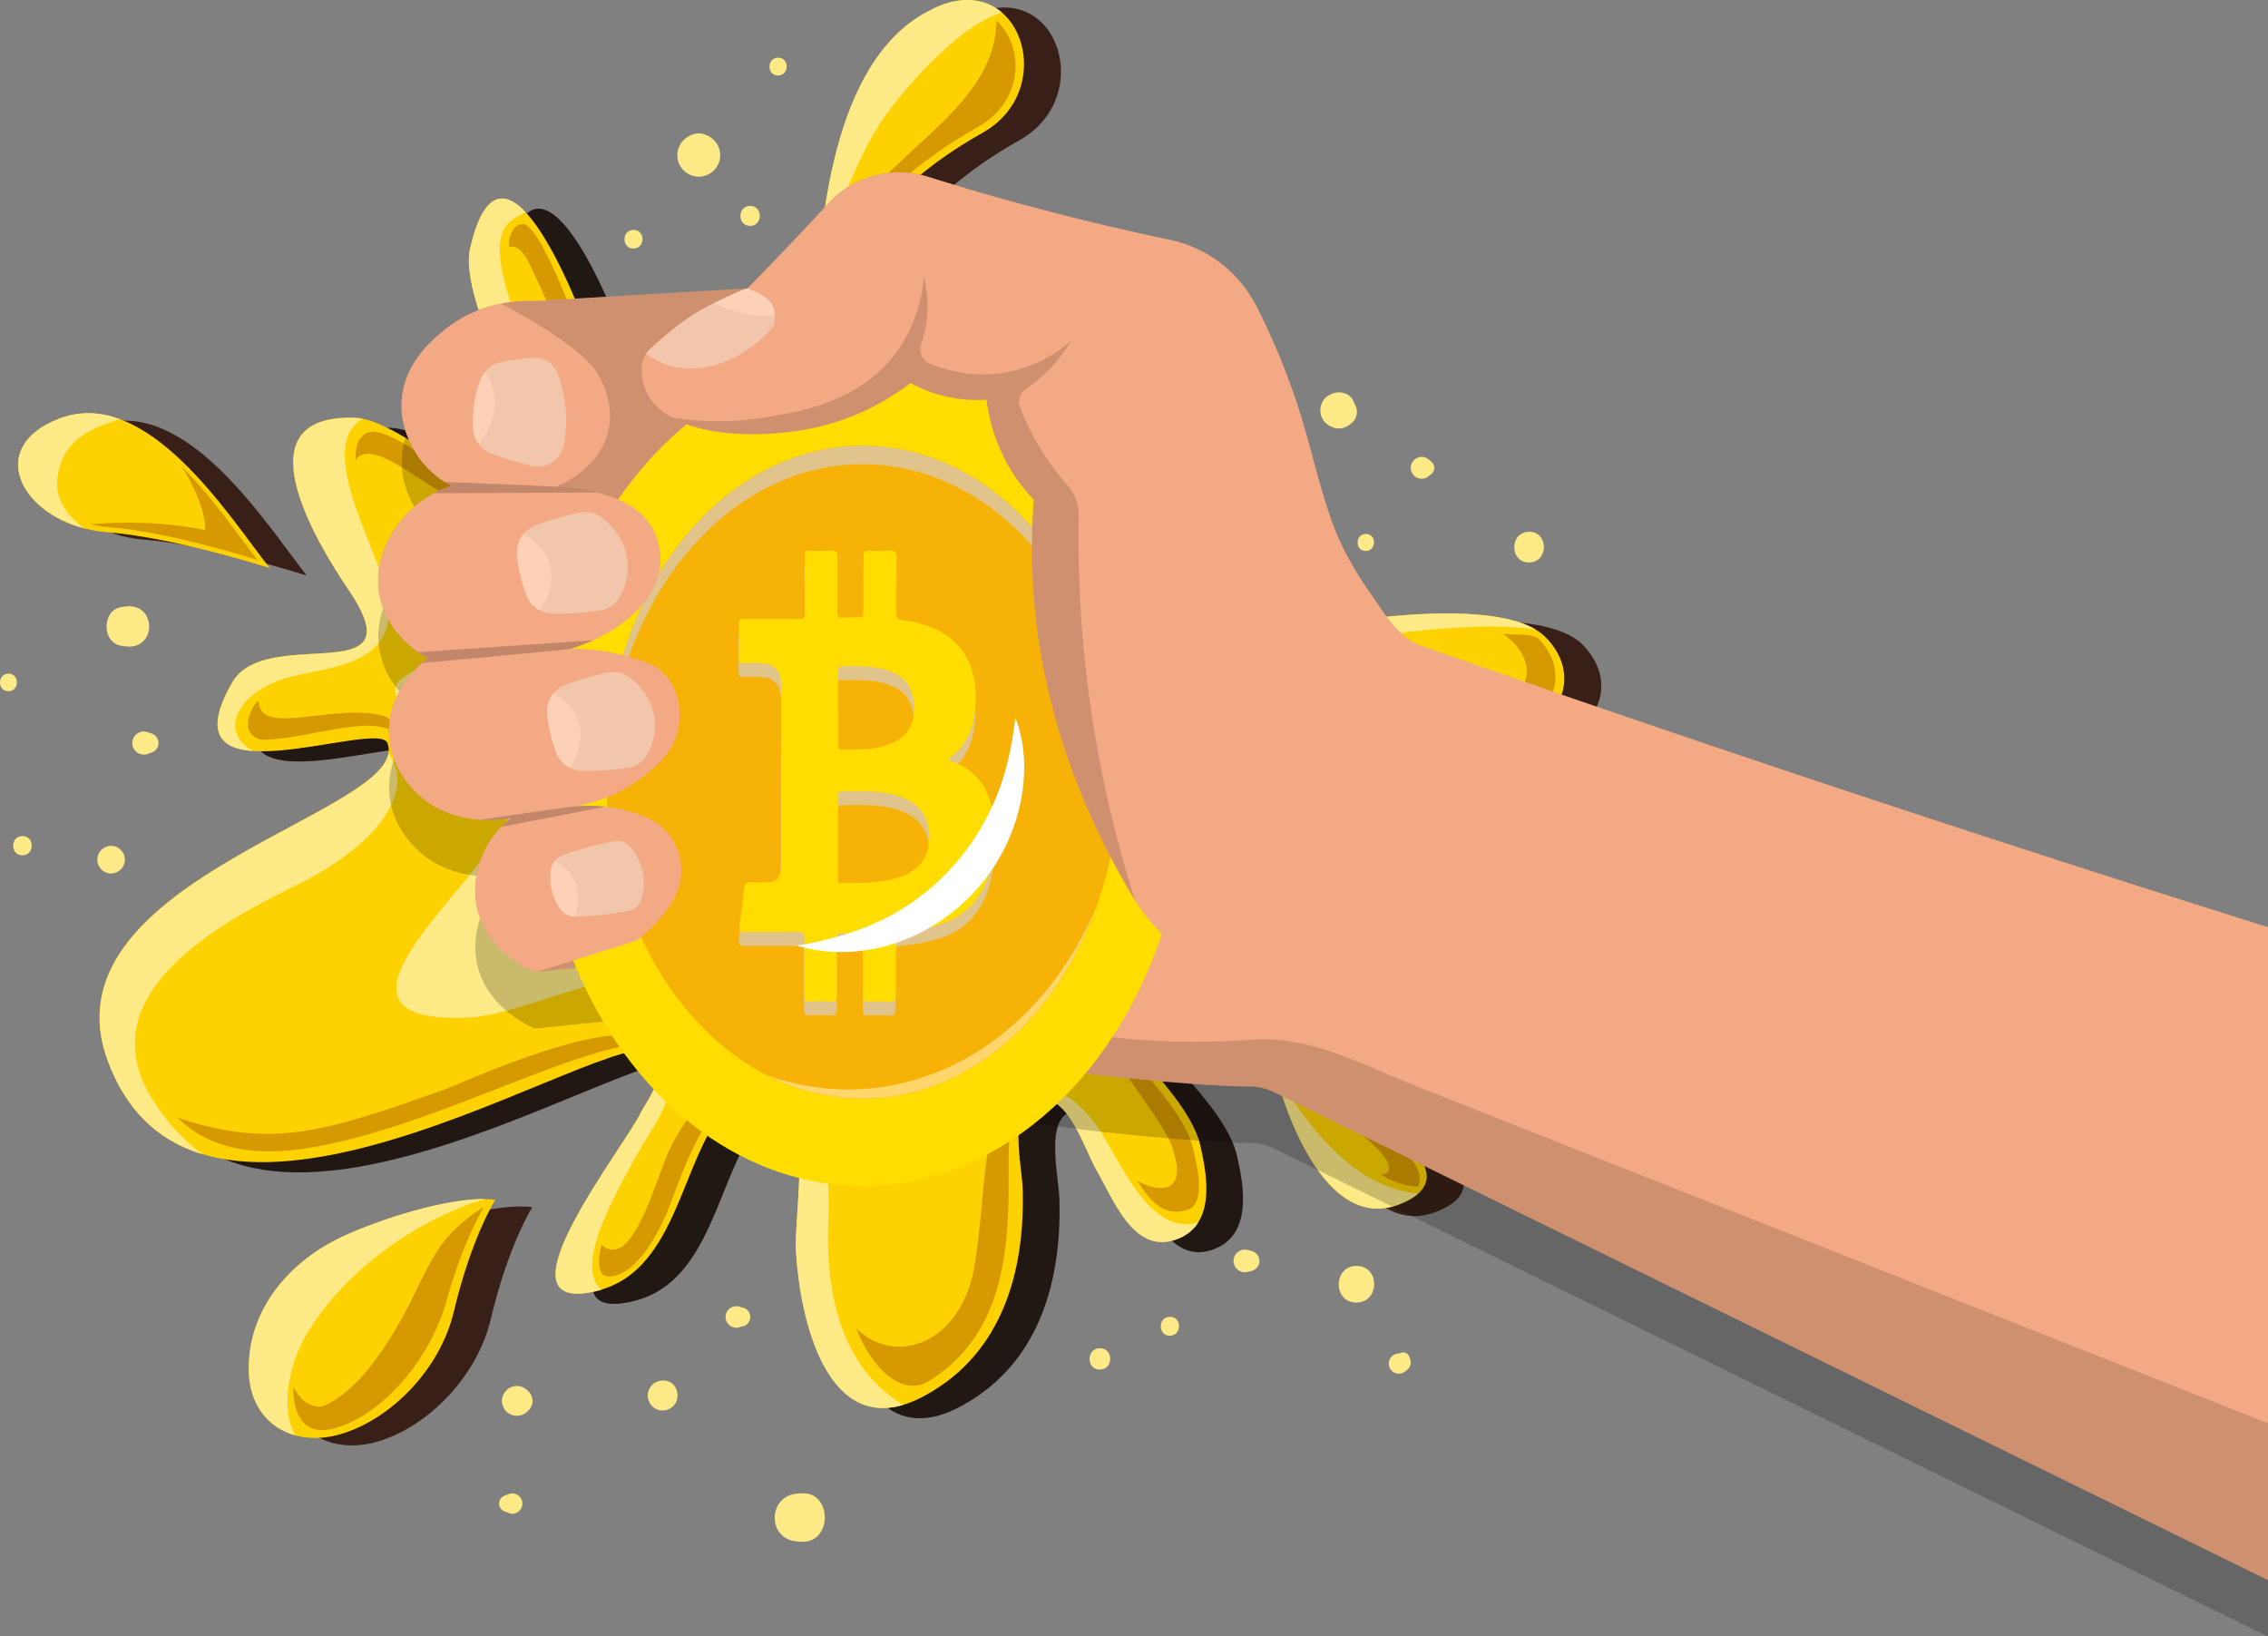 <svg xmlns="http://www.w3.org/2000/svg" viewBox="0 0 505.53 364.66"><rect x="0" y="0" width="505.53" height="364.66" fill="#808080" stroke="none"/><g style="isolation:isolate"><g id="a"><path d="M304.38 168.67c-17.18-9.16-36.5-9.06-54.34-16.2-23.08-9.25 12.64-14.47 22.78-16.88 5.79-1.37 19.73-3.91 22.71-10.73 4.63-9.52-5.26-12.53-13.58-12.09-18.42-.23-33.65 13.1-50.58 15.81-11.69 1.78 16.8-29.23 23.43-39.98 7.95-14.89 4.56-32.45-16.24-29.82-17.73 2.67-32.58 20.72-45.36 31.4-4.56 3.37-10.57 12.97-18.36 9.71-3.67-2.08-4.06-7.46-4.88-14.15-3.45-27.49-12.86-8.95-14.91 8.12-3.11 25.9-11.51-3.39-15.16-15.54-2.95-9.25-19.95-51.9-27.02-20.38-2.73 15.2 23.71 53.46 17.74 58.5-5.97 5.04-31.93-20.7-43.3-21.07-25.78-.84-8.83 27.34-1.73 37.9 16.32 23.68-18.06 7.84-25.67 21.12-16.08 28.05 32.53 7.86 34.63 13.49 5.86 15.55-80.02 30.43-61.58 72.74 22.63 53.55 118.27-15.44 121.76-2.82 1.03 4.34-.08 6.3-3.52 12.07-3.53 7.72-34.04 45.8-10.13 40.13 20.29-4.81 18.49-34.99 33.06-44.56 17.85-11.88 10.87 26.5 11.48 35.54 1.05 17.35 8.12 43.98 29.04 32.15 16.91-9.36 21.83-27.36 21.51-44.88.07-6.14-4.08-20.46 4.23-20.9 5.97-.65 9.44 10.77 12.09 15.5 3.89 6.73 8.26 18.7 17.5 15.75 9.25-2.96 7.4-14 5.68-21.25-3.6-15.21-35.13-36.21-26.92-42.59 8.24-7.4 23.11 8.92 32.72 12.14 12.87 4.31 22.69 5.34 34.32-.48 29.99-15.52 11.67-45.46-11.38-57.75Z" style="fill:#211713;stroke-width:0"/><path d="M296.22 166.39c-17.19-9.16-36.51-9.06-54.34-16.21-23.07-9.25 12.64-14.47 22.78-16.87 5.8-1.37 19.73-3.91 22.71-10.73 4.63-9.52-5.26-12.53-13.58-12.09-18.42-.23-33.65 13.1-50.58 15.81-11.69 1.79 16.8-29.22 23.43-39.98 7.95-14.89 4.55-32.45-16.25-29.82-17.73 2.67-32.59 20.72-45.36 31.4-4.56 3.37-10.57 12.97-18.36 9.71-3.66-2.08-4.06-7.46-4.88-14.15-3.45-27.49-12.86-8.94-14.91 8.12-3.1 25.9-11.51-3.39-15.16-15.54-2.96-9.25-19.94-51.9-27.02-20.38-2.73 15.21 23.71 53.46 17.73 58.5-5.97 5.03-31.93-20.7-43.3-21.07-25.78-.85-8.83 27.34-1.74 37.9 16.32 23.68-18.06 7.84-25.66 21.12-16.08 28.04 32.53 7.86 34.63 13.49 5.85 15.55-80.02 30.43-61.58 72.74 22.63 53.55 118.27-15.43 121.76-2.83 1.03 4.35-.08 6.31-3.52 12.07-3.53 7.72-34.03 45.8-10.13 40.13 20.29-4.81 18.5-34.99 33.06-44.56 17.84-11.88 10.87 26.5 11.48 35.54 1.05 17.35 8.13 43.99 29.04 32.15 16.91-9.36 21.83-27.36 21.51-44.88.07-6.14-4.08-20.46 4.23-20.9 5.97-.65 9.44 10.77 12.09 15.5 3.89 6.73 8.26 18.71 17.51 15.75 9.25-2.96 7.4-13.99 5.68-21.24-3.6-15.21-35.13-36.21-26.93-42.59 8.24-7.39 23.12 8.93 32.72 12.14 12.87 4.31 22.69 5.34 34.32-.48 29.99-15.52 11.67-45.46-11.39-57.75Z" style="fill:#fdd200;stroke-width:0"/><path d="M264.44 180.11c-7.28-16.66-38.82-14.65-43.91-30.87-1.45-4.09 5.41-8.02 3.67-10.66-2.33-3.5-7.3-1.47-9.93-3.52-5.68-5.7-5.24-7.89-1.73-17.81 2.35-7.88 8.93-14.15-3.34-13.58-7.74.72-16.81 11.8-24.26 14.86-13.14 6.46-14.45 1.65-16.74-2.92-4.81-1.31-7.04 1.52-11.44 3.32-3.36 1.6-3.51 6.13-8.77 5.83-4.53-.15-5.68-5.7-9.48-5.71-8.47.57-8.04 9.77-18.99 7.57-5.84-1.18-13.86-14.18-20.43-7.91-4.83 5.11 3.48 16.65.55 23.66-4.1 9.05-17.38 7.13-8.63 16.49 5.54 6.43 17.52 3.53 21.74 12.73 4.37 8.47-1.48 14.9-6.6 21.46-9.36 12.55-33.63 35-2.23 33.73 13.72-.27 40.47-16.16 51.41-6.36 9.04 7.89 1.15 13.14 15.75 12.28 8.47-.58 13.88-4.8 21.46 2.81 4.96 5.55 6.25 21.76 13.55 23.23 7.88 2.35 10.24-9.33 12.14-15.03 2.49-8.61 4.55-15.03 8.79-21.02 1.9-1.9 5.11 1.03 7.02-4.66 1.46-3.5-2.77-8.91-2.18-11.83 3.09-19.12 39.58-7.98 32.6-26.1Z" style="fill:#fde986;stroke-width:0"/><path d="M141.88 102.78c-4.72-.68-9.43-17.96-11.79-25.84-1.95-6.11-10.04-27.49-13.65-27-2.98.18-3.3 5.34-2.86 5.16 2.18-.89 4.13 3.06 4.43 3.68 5.22 10.83 8.18 18.74 9.42 22.89 1.75 4.25 8.66 27.09 14.44 21.11ZM256.16 129.02c-9.61 2.2-26.35 6.74-22.83 13.39 1.76-5.25 24.88-9.54 32.3-11.3 5.8-1.37 16.29-2.24 19.27-9.07 2.5-6.15-1.1-8.85-7.63-7.65 3.58 2.37 1.38 9.54-21.11 14.63ZM160.77 96.69c1.47 1.01 2.26 1.05 3.65 1.28-3.01-2.35-3.23-7.88-3.99-14.11-1.68-13.37-3.24-7.57-4.51-4.59 3 6.33-1.22 13.12 4.85 17.43ZM85.58 159.58c-10.89-3.09-27.47 4.72-27.88-3.1-.08-1.46-5.85 6.73.65 8.4 11.72-.15 27.18-7.29 31.73.46.25-1.3-2.1-5.08-4.5-5.76ZM233.14 92.31c-6.12 8.19-21.6 27.01-13.68 30.58-.74-5.93 19.8-27.84 25.42-36.96 3.18-4.85 5.45-16.8-2.84-20.71 2.1 3.84 1.8 12.05-8.89 27.09ZM253.47 263.15c2.96 4.46 5.84 8.21 11.24 6.45 3.32-1.09 3.12-6.79.93-14.65-2.86-10.25-21.54-26.32-27.64-36.85 4.23 11.29 21.98 32.08 23.39 37.88 3.54 10.56-3.56 9.67-7.92 7.17ZM291.27 165.85c18.75 16.72 30.55 35.82 15.89 49.22-5.15 5.49-13 5.02-23.53 6.15 9.69 2.42 14.7 5.29 24.16.55 22.23-11.51 11.2-42.24-16.52-55.92ZM149.45 255.79c-3.43 6.98-8.35 27.63-15.33 21.64-.83 2.8-1.15 7.05 1.55 7.05 4.98 0 10.42-6.92 14.2-17.37 4.66-12.91 11.23-26.78 21.05-27.77.45-.04-12.18-2.45-21.47 16.45ZM217.22 282.03c-2.87 17.41-17.63 22.6-26.33 14.02 2.12 6.22 9.12 16.05 16.16 11.71 15.4-9.49 17.87-26.25 17.79-44.61-.03-6.61-.53-17.01 4.8-21.15-11.31 1.68-9.36 21.49-12.42 40.03ZM99.31 242.72c-26.43 9.38-38.49 13.47-59.72 6.36 4.5 4.41 12.48 9.44 29.21 6.74 29.15-4.71 62.95-25.09 78.64-23.32-9.88-7.43-44.12 8.8-48.13 10.22ZM120.08 116.37c-14.58-3.03-27.6-19.22-37.01-20.22-4.56.56-3.65 6.38-3.84 6.37 4.08-5.52 15.89 6.86 27.59 11.89 7.47 3.21 11.2 3.37 13.27 1.96Z" style="fill:#d69900;stroke-width:0"/><path d="M125.45 99.87c-1.45-7.89-5.14-15.57-8.15-23.27-2.71-6.62-8.12-19.94-4.91-25.62 1.05-1.97 3.05-2.77 4.77-3.68-4.71-5.01-9.45-4.89-12.43 8.38-2.6 14.48 21.24 49.85 18.38 57.55 3.03-.91 2.57-10.51 2.34-13.37ZM203.35 82.64c9.44-8.54 37.08-28.5 47-14.09-1.29-7.96-7.5-13.6-19.93-12.02-17.73 2.67-32.58 20.73-45.36 31.4-4.56 3.37-10.57 12.97-18.36 9.7-.05-.02-.08-.06-.12-.08 7.14 7.85 32.92-11.59 36.78-14.91ZM271.7 218.44c-4.75-2.39-27.48-15.55-30.68-6.27 8.32-6.47 22.84 9.33 32.28 12.49 9.91 3.32 18.02 4.68 26.53 2.47-.83.04-1.68.05-2.54 0-8.47-.7-18.2-5.18-25.6-8.7ZM153.8 82.29c.95-3.1 2.37-8.47 5.09-10.63-4.24-7.72-10.37 6.57-11.98 19.96-.62 5.2-1.46 8.17-2.43 9.5 4.06 1.79 8.9-16.75 9.32-18.83ZM64.54 150.9c10.13-2.52 23.36-2.89 22.12-16.81-1.02-9.29-17.06-34.43-5.84-40.74-.58-.12-1.14-.21-1.66-.22-25.77-.85-8.82 27.34-1.73 37.9 16.32 23.68-18.06 7.84-25.67 21.12-6.41 11.18-2.53 14.69 4.57 15.23-8.71-5.31-1.55-14.03 8.21-16.48ZM34.33 245.58c-15.83-24.46 16.31-40.77 33.16-49.02 8.47-4.37 21.92-13.31 21.06-24.12-.13-1.01-.9-2.8-1.92-4.7-1.98 14.85-79.43 30.24-61.82 70.62 4.42 10.45 11.61 16.24 20.36 18.87-4.22-3.1-7.92-7.07-10.84-11.66ZM246.35 253.84c-3.72-6.75-12.86-15.85-17.19-7.58.76-.67 1.76-1.09 3.07-1.16 5.97-.65 9.44 10.77 12.09 15.5 3.89 6.73 8.26 18.7 17.5 15.75 2.49-.8 4.17-2.18 5.27-3.92-9.17 2.59-14.9-8.29-20.75-18.58ZM142.57 256.23c3.03-4.96 11.41-16.43 3.83-21.51-.19-.15-.42-.25-.68-.31.42.26.7.63.84 1.13 1.03 4.35-.08 6.31-3.52 12.07-3.53 7.72-34.04 45.8-10.13 40.13.42-.1.82-.22 1.22-.34-6.87-5.42 4.6-23.96 8.44-31.17ZM184.66 271.59c.5-10.72-1.63-38.47-15.81-30.03 14.15-5.87 7.99 28.84 8.56 37.35.96 15.87 6.92 39.29 23.93 34.16-11.54-6.87-17.64-20.64-16.69-41.48ZM247.87 123.7c10.32-3.49 19.67-9.71 30.58-11.06 2.13-.26 3.98-.37 5.65-.34-2.88-1.33-6.75-1.79-10.33-1.6-18.42-.23-33.65 13.1-50.58 15.81-.15.02-.29.03-.42.05.06.07.11.14.18.22 10.44 1.07 19.47-1.14 24.93-3.08Z" style="fill:#fde986;stroke-width:0"/><path d="M118.65 269.02c-9.64-1.24-29.58 5.45-37.29 9.89-10.62 6.1-18.15 16.39-17.64 28.79.46 11.21 10.06 16.87 20.99 13.4 10.86-3.44 21.63-14.31 24.68-27.12 3.99-16.77 9.26-24.96 9.26-24.96ZM190.08 72.19c.68-20.44 3.7-56.7 24.81-67.89 20.29-11.35 30.06 17.04 12.37 26.93-30.44 17.02-37.18 40.96-37.18 40.96ZM287.82 144.6c-.66-.99 54.09-13.12 65.28-.58 12.68 13.7-8.9 31.06-25.25 18.93-25.36-18.82-40.03-18.35-40.03-18.35ZM68.39 128.29c-8.89-11.22-27.34-41-47.1-33.28-17.37 6.79-7.37 23.81 10.85 25.26 15.32 1.22 36.26 8.01 36.26 8.01ZM292.66 241.27c9.89 1.99 48.13 20.52 27.65 28.72-18.74 7.51-27.65-28.72-27.65-28.72Z" style="fill:#382018;stroke-width:0"/><path d="M110.41 267.36c-9.64-1.23-29.58 5.45-37.29 9.89-10.62 6.11-18.15 16.39-17.64 28.79.46 11.21 10.06 16.87 20.99 13.4 10.86-3.44 21.63-14.31 24.68-27.11 3.99-16.77 9.26-24.96 9.26-24.96ZM181.84 70.53c.68-20.44 3.7-56.7 24.82-67.88 20.29-11.35 30.05 17.04 12.37 26.93-30.44 17.02-37.18 40.96-37.18 40.96ZM279.58 142.94c-.66-.99 54.09-13.12 65.28-.57 12.67 13.7-8.9 31.06-25.25 18.92-25.36-18.83-40.03-18.35-40.03-18.35ZM60.15 126.63c-8.89-11.22-27.34-41-47.1-33.28-17.37 6.79-7.37 23.81 10.85 25.26 15.32 1.22 36.26 8.01 36.26 8.01ZM284.42 239.61c9.89 1.99 48.13 20.52 27.66 28.72-18.74 7.51-27.66-28.72-27.66-28.72Z" style="fill:#fdd200;stroke-width:0"/><path d="M31.97 91.71c.18 0 .39.02.58.03-.16 0-.35-.02-.58-.03ZM32.55 91.75c.07 0 .13 0 .19.01-.06 0-.13 0-.19-.01ZM31.46 91.68c.19.01.35.02.51.03-.28-.02-.51-.03-.51-.03Z" style="fill:#f5f5f5;stroke-width:0"/><path d="M55.48 306.02c.3 7.27 4.45 12.2 10.31 13.83-3.65-6.49-1.01-17.39 3.43-23.93 8.03-12.69 23.2-23.94 38.81-28.72-10.23-.08-27.78 5.94-34.9 10.03-10.62 6.11-18.15 16.39-17.64 28.79ZM206.66 2.63c-21.12 11.18-24.13 47.44-24.82 67.88 0 0 .28-.98.96-2.66.7-14.01 6.73-29.4 12.93-39.7 3.57-5.73 17.32-22.48 27.61-25.35-3.8-3.25-9.6-4.14-16.69-.17ZM322.32 162.99c-8.2-5.16-13.78-18.4-22.11-20.63 8.7-.69 28.11-4.16 42.09-2.07-15.22-9.02-63.33 1.71-62.71 2.64 0 0 14.67-.47 40.03 18.35.89.66 1.79 1.22 2.7 1.71ZM13.87 102.43c2.43-5.6 7.72-7.32 12.88-9.02-4.42-1.63-9.02-1.9-13.69-.07-15.63 6.11-9.1 20.49 5.63 24.37-4.66-3.59-7.76-8.08-4.81-15.28ZM284.51 239.61s-.05-.01-.08-.02c0 0 8.92 36.22 27.66 28.72 1.73-.7 3.03-1.46 3.98-2.29-13.9-1.44-23.43-13.43-31.55-26.42Z" style="fill:#fde986;stroke-width:0"/><path d="M89.82 293.35c-3.96 7.14-10.13 16.76-17.63 19.95-2.62.76-5.44-1.2-6.74-4.32-.14 1.04-.52 12.12 9.39 9.25 10.7-3.1 21.13-15.58 24.64-28.16 3.9-13.97 8.34-21 8.34-21-.22-.03-6.36 3.71-9.86 8.96-3.25 4.87-5.29 10.12-8.14 15.32ZM222.12 4.58c-.28 20.86-27.13 29.96-35.59 49.53-.89 2.29-2.6 6.92-2.69 9.64 0 0 5.71-19.54 34.02-35.38 10.51-5.88 10.48-17.99 4.26-23.79ZM343.17 142.6c-1.32-1.48-5.22-1.05-8.16-1.36 6.39 4.43 7.51 11.15.58 16.15-3.61 2.4-9.62 3.08-14.05 3.67 14.8 9.38 32.92-6.26 21.63-18.47ZM45.77 118.14c-9.18-1.85-17.22-1.97-25.65-1.31 1.28.3 2.63.52 4.03.63 14.06 1.12 33.26 7.35 33.26 7.35-3.9-4.92-9.8-13.73-16.88-20.81 3.07 4.88 5.19 9.89 5.24 14.14ZM287.32 241.82s32.85 13.05 28.78 22.62c-4.57-.17-8.16-2.61-8.16-2.61s10.39-1.02-20.62-20.01Z" style="fill:#d69900;stroke-width:0"/><path d="M141.19 55.38c2.68 0 2.7-4.14.03-4.14s-2.7 4.14-.03 4.14ZM152.43 31.64s-.06.09-.09.13c.8-.61 1.59-1.22 2.39-1.84-2.16.43-3.75 2.44-3.76 4.63-.02 2.61 2.14 4.8 4.75 4.82 2.61.02 4.8-2.14 4.82-4.75.01-2.2-1.56-4.26-3.74-4.69.79.6 1.57 1.2 2.36 1.81-.03-.04-.06-.09-.09-.13-.34-.58-.81-1.04-1.39-1.38-.59-.34-1.22-.51-1.89-.52-.7 0-1.36.18-1.97.53-.58.34-1.04.81-1.38 1.39ZM167.18 50.34c2.87 0 2.9-4.45.03-4.45s-2.9 4.45-.03 4.45ZM173.42 16.82c2.56 0 2.58-3.96.03-3.96s-2.58 3.96-.03 3.96ZM259.71 99.32c3.03 0 3.06-4.69.03-4.69s-3.06 4.69-.03 4.69ZM299.26 88.55s-.06 0-.09-.01l.83.12c-.05 0-.11-.02-.16-.03.76.77 1.53 1.53 2.29 2.3-.3-1.05-.85-1.94-1.83-2.5-.54-.31-.67-.28-1.06-.42.3.12.59.25.89.37l-.12-.06.76.58c-.02-.02-.04-.03-.06-.06.2.26.4.51.6.77-.02-.03-.04-.06-.06-.1.13.31.26.62.39.92 0-.02-.01-.04-.02-.06.04.33.08.66.13.99v-.07c-.04.32-.09.63-.13.95 0-.04.02-.09.03-.13-.12.29-.24.57-.36.86.03-.07.07-.13.11-.19-.18.24-.37.48-.55.72.04-.05.08-.1.12-.14.49-.51.72-.93.94-1.59.47-1.44-.3-3.14-1.59-3.86-.89-.5-2.06-.62-3.04-.29s-2.02.92-2.47 1.91c.15-.32-.31.62-.38.92-.16.72-.19 1.28 0 2 .17.64.58 1.38 1.08 1.82.75.66.93.69 1.86 1.07.32.12.66.17 1.01.15.69 0 1.34-.17 1.94-.52.65-.29 1.13-.96 1.48-1.55-.95.54-1.9 1.09-2.85 1.63.09 0 .17-.02.26-.03.29-.04.57-.07.86-.11a3.226 3.226 0 0 0 2.39-3.1c0-.86-.34-1.71-.96-2.32-.22-.17-.44-.33-.66-.5a3.16 3.16 0 0 0-1.59-.43ZM318.41 102.55c-.13-.02-.26-.05-.4-.07.43.43.86.87 1.29 1.3-.16-.48-.32-.89-.69-1.26-.45-.44-1.06-.7-1.7-.7-1.33 0-2.45 1.09-2.46 2.42 0 1.33 1.09 2.45 2.42 2.45.65 0 1.29-.26 1.75-.72.35-.36.52-.76.67-1.23-.43.43-.87.86-1.3 1.29.13-.02.26-.05.4-.07.76-.14 1.3-.95 1.31-1.69 0-.74-.53-1.57-1.3-1.72ZM304.42 122.78c2.44 0 2.46-3.78.03-3.78s-2.46 3.78-.03 3.78ZM340.8 125.34c4.41 0 4.44-6.83.05-6.83s-4.44 6.83-.05 6.83ZM33.67 163.42c-.28-.08-.55-.16-.83-.23.37.21.73.42 1.1.63l-.02-.02c.13.17.27.34.4.52 0-.01-.02-.02-.02-.03-.23-.39-.54-.7-.94-.93a2.58 2.58 0 0 0-1.27-.35c-1.12 0-2.25.78-2.51 1.9-.12.52-.12.83 0 1.35.2.88.96 1.59 1.81 1.82.45.12.9.12 1.35 0 .45-.12.84-.35 1.17-.68.02-.02.03-.04.05-.06-.38.22-.75.44-1.13.65.28-.08.56-.16.83-.23.97-.27 1.66-1.15 1.67-2.16 0-1.02-.69-1.92-1.66-2.19ZM1.87 154.03c2.52 0 2.54-3.9.03-3.9s-2.54 3.9-.03 3.9ZM27.74 135.19l-.76.12c-4.28.68-4.31 7.89-.02 8.58l.76.12c7.38 1.18 7.35-9.99.02-8.82ZM4.99 190.6c2.75 0 2.78-4.27.03-4.27s-2.78 4.27-.03 4.27ZM24.74 194.66c1.68 0 3.09-1.37 3.1-3.05.01-1.67-1.38-3.1-3.05-3.1s-3.09 1.37-3.1 3.06c-.01 1.67 1.38 3.1 3.05 3.1ZM150.56 309.35s-.01-.02-.02-.03c.11.27.23.54.34.82 0-.02-.01-.04-.02-.06.04.29.07.58.11.86v-.16c.03-.83-.34-1.67-.93-2.24-.81-.8-1.91-1.03-3-.8-.54.12-1.35.49-1.7.95-.4.41-.69.9-.84 1.46-.16.58-.16 1.16 0 1.73.3 1.13 1.2 2.03 2.33 2.34 1.14.31 2.4-.02 3.23-.87.41-.41.69-.9.84-1.46l.12-.85c0-.61-.15-1.18-.46-1.7ZM113.59 332.89c-.27.1-.53.2-.8.3-.19.07-.5.17-.61.25.32-.09.65-.17.97-.26-1.03 0-1.9.84-1.9 1.88 0 1.02.85 1.9 1.88 1.9-.31-.08-.62-.17-.93-.25.11.08.41.17.59.24.27.1.53.2.8.3.54.2 1.25.05 1.74-.23a2.255 2.255 0 0 0 .44-3.55c-.52-.52-1.44-.85-2.17-.57ZM117.57 314.52c.69-.57 1.13-1.4 1.13-2.31 0-.94-.44-1.8-1.16-2.38-.41-.4-.9-.69-1.46-.84-.58-.16-1.16-.16-1.74 0a3.346 3.346 0 0 0-2.46 3.18c0 1.18.64 2.31 1.66 2.9.51.29 1.05.44 1.64.45.29-.04.59-.08.88-.11.58-.16 1.08-.45 1.5-.87ZM165.68 291.42c-.28-.06-.57-.12-.85-.17.34.2.68.39 1.02.59l-.02-.02c.21.35.41.71.61 1.06-.18-.82-.89-1.49-1.69-1.71-1.49-.41-3.02.75-3.03 2.3 0 1.31 1.07 2.41 2.38 2.42 1.05 0 2.1-.73 2.33-1.78-.2.34-.4.69-.59 1.03l.02-.02c-.35.2-.7.4-1.05.61l.85-.18c.92-.19 1.57-1.14 1.58-2.04 0-.91-.64-1.88-1.57-2.07ZM178.67 332.79c-.26.02-.53.03-.79.05-6.87.42-6.98 10.27-.08 10.69.26.02.53.03.79.05 6.98.42 7-11.2.08-10.78ZM279.04 278.8c-.3-.08-.6-.16-.9-.23-1.58-.41-3.18.77-3.19 2.42-.01 1.65 1.59 2.87 3.18 2.46.3-.08.6-.16.9-.23.98-.26 1.69-1.18 1.69-2.19s-.69-1.96-1.68-2.22ZM302.32 290.28c5.27 0 5.32-8.17.06-8.17s-5.32 8.17-.06 8.17ZM311.34 302.45l-.15.39c.05-.13.11-.25.16-.38-.04.09-.08.18-.14.26.09-.12.18-.23.27-.35-.02.03-.05.05-.08.08.12-.09.24-.19.36-.28-.02.01-.04.03-.06.04.15-.06.3-.12.45-.19-.02 0-.05.01-.07.02l.49-.06h-.11c.16.02.32.04.48.07-.12-.02-.24-.06-.36-.1.4.31.8.62 1.2.92-.33-.75-1.17-1.22-1.97-1.23-1.22 0-2.25 1.01-2.26 2.23 0 1.01.68 1.92 1.65 2.18.98.27 2.17-.2 2.59-1.16-.41.31-.81.62-1.22.94.28-.11.6-.21.85-.38.47-.33.77-.69.96-1.25.2-.58 0-1.19-.2-1.73-.23-.62-.7-1.08-1.4-1.08s-1.19.45-1.42 1.08ZM245.15 305.21c3.07 0 3.1-4.75.03-4.75s-3.1 4.75-.03 4.75ZM260.75 297.66c2.71 0 2.74-4.2.03-4.2s-2.74 4.2-.03 4.2Z" style="fill:#fde986;stroke-width:0"/><path d="M418.39 191.08c-23.85-7.89-47.4-15.85-70.65-23.85-3.79-1.31-7.57-2.62-11.34-3.93-6.6-2.29-13.19-4.58-19.74-6.87-.3-.1-.58-.22-.86-.34-1.84-.83-3.41-2.16-4.81-3.71-.07-.06-.13-.14-.19-.22a.902.902 0 0 0-.09-.1c-1.99-2.27-3.64-4.95-5.24-7.23-3.33-4.78-6.3-9.84-8.34-15.31-1.12-3.02-2.07-6.1-2.96-9.2-.39-1.38-.77-2.77-1.15-4.15-.68-2.49-1.35-4.99-2.06-7.47-.35-1.24-.71-2.47-1.09-3.7-1.4-4.5-3.35-10.03-6.12-16.32-1.08-2.46-2.28-5.02-3.63-7.7-.06-.1-.11-.2-.17-.29-.39-.75-.82-1.47-1.28-2.18-.31-.5-.59-.93-.86-1.31-.04-.05-.07-.1-.11-.16-.09-.13-.18-.25-.26-.36-.05-.06-.09-.13-.14-.19-.25-.34-.52-.65-.77-.97-.25-.29-.52-.59-.78-.89-.16-.16-.3-.32-.46-.48-.25-.26-.5-.53-.78-.79-.02-.02-.04-.03-.06-.06-.34-.34-.68-.64-1.04-.96-.25-.21-.51-.41-.77-.61-.28-.23-.56-.47-.85-.68-.3-.24-.59-.45-.9-.66h-.01a.305.305 0 0 0-.1-.07c-.21-.14-.42-.27-.63-.4-.2-.12-.39-.26-.58-.38-.02-.01-.05-.03-.07-.04-.53-.33-1.07-.64-1.63-.91-.02-.01-.05-.03-.07-.04-.3-.17-.62-.32-.93-.46-.02-.02-.05-.03-.08-.04-.05-.03-.11-.06-.17-.09-.31-.13-.62-.27-.93-.4-.08-.03-.16-.07-.24-.1a3.25 3.25 0 0 1-.17-.06c-.41-.16-.81-.31-1.23-.46-.33-.11-.63-.22-.96-.3a1.17 1.17 0 0 0-.25-.07c-.11-.04-.21-.06-.32-.09-.19-.06-.38-.12-.58-.16-.41-.11-.82-.21-1.23-.29-.02 0-.05-.01-.07-.02h-.04c-6.21-1.3-12.54-2.74-19.02-4.33-9.01-2.21-17.66-4.57-25.98-7.03-.32-.1-.64-.19-.96-.29-2.43-.72-4.83-1.46-7.2-2.2l-.57-.18c-7.9-2.48-16.54-.21-22.16 5.88l-.1.1a941.04 941.04 0 0 1-7.31 7.81c-11.07 1.02-21.42 5.36-30.46 12.25-9.09.54-18.17 1.07-27.27 1.61a32.72 32.72 0 0 0-7.81.59h-.01c-1.66.34-3.46.85-5.32 1.59-2.3.92-4.68 2.2-6.98 4.01-.81.65-2.05 1.63-3.38 2.94-2.92 2.88-6.28 7.38-6.53 13.48-.05 1.28.04 2.49.23 3.64.84 5.14 3.67 8.78 4.41 9.67.02.02.04.04.05.06.24.29.48.56.72.82.09.1.18.19.27.29.18.19.35.36.53.54.09.09.19.18.28.27.24.23.48.44.72.65.1.09.2.17.31.25.15.13.31.25.46.36.12.09.23.18.35.26.15.11.3.22.44.32.09.06.18.13.27.19.21.14.41.27.61.4.02.02.05.03.07.04.06.04.11.07.17.1.45.28.88.52 1.26.71-.16.05-.35.12-.52.18-.11.04-.21.07-.33.11-.12.05-.26.1-.39.15-.19.07-.37.14-.56.22-.2.08-.41.18-.62.27-.14.06-.28.13-.43.2-.21.1-.43.21-.66.33-.12.06-.23.11-.35.17-.05.03-.11.06-.16.09-.26.14-.53.3-.8.45-.2.12-.4.23-.6.36-.24.15-.48.32-.73.49-.22.15-.44.3-.67.46-.25.18-.5.39-.75.59-.22.17-.44.34-.65.52-.37.32-.74.67-1.1 1.03-.09.09-.18.16-.27.25-.82.85-4.07 4.17-5.75 9.11-.9 2.64-1.36 5.73-.75 9.16 0 .06.03.11.04.16.08.44.18.88.29 1.3.05.19.11.38.16.57.09.29.18.58.28.86.07.19.13.38.2.56.15.39.32.78.49 1.15.09.2.2.39.3.58.1.2.21.4.32.6.12.21.23.41.35.61.1.17.21.33.31.49.23.35.46.69.7 1.01.1.13.19.27.29.39.15.19.29.36.44.54.11.13.21.25.32.37.14.16.28.32.43.48.15.16.3.32.45.47.16.17.33.33.49.49.19.18.37.35.56.52.07.06.14.13.21.19.71.63 1.4 1.16 2 1.58h.02s.04.03.06.04c.22.15.42.29.62.41.03.02.07.04.1.07.61.39 1.06.63 1.3.76l.09.05c-.24.17-1.45 1.09-2.9 2.64-.05.05-.09.09-.13.14-.15.16-.29.33-.44.5-.1.11-.2.23-.29.34-.13.16-.27.32-.4.49-.13.16-.25.33-.38.49-.12.15-.23.3-.34.46-.23.32-.46.65-.68 1-.08.13-.17.27-.25.41-.15.25-.3.5-.45.76-.09.16-.18.33-.27.5-.13.25-.26.51-.39.78a14.279 14.279 0 0 0-.63 1.5c-.05.13-.11.26-.15.4-.16.45-.3.92-.42 1.39-.05.19-.09.38-.13.57-.07.32-.14.64-.19.97-.04.22-.07.45-.1.68-.04.32-.07.64-.1.97-.02.23-.04.46-.04.7-.01.42 0 .84.01 1.28v.4c.41 6.34 4.05 10.58 5.86 12.39.25.25.47.46.64.62.48.45.98.86 1.48 1.24.05.04.09.08.14.11.47.35.94.67 1.42.97.09.05.17.11.26.16a18.896 18.896 0 0 0 1.71.92c.45.22.9.42 1.35.6.12.05.24.09.36.14.44.17.88.32 1.32.46.13.04.25.08.38.11.43.13.86.24 1.28.34l.42.09c.37.08.75.15 1.11.21l.61.09c.22.03.44.06.66.08.9.1 1.75.16 2.55.18H109.78c.26 0 .51-.02.75-.03.17 0 .33-.02.49-.03.17-.01.34-.02.49-.04.22-.02.41-.04.6-.06.09 0 .18-.02.26-.03.24-.03.46-.06.65-.09h.07c.44-.07.75-.13.91-.16-.18.14-.37.3-.58.47-.02.02-.05.04-.07.06-.19.16-.4.34-.61.53-.02.02-.04.03-.06.05-.23.2-.46.43-.7.67l-.02.02c-.07.07-.14.13-.21.2-.1.1-.21.23-.31.34-.13.14-.26.29-.4.44-.14.16-.29.34-.43.51-.15.19-.31.38-.46.58-.14.18-.27.36-.41.55-.17.23-.33.48-.49.73-.12.18-.24.36-.35.55-.26.42-.5.87-.74 1.34-.02.03-.03.06-.05.09-.37.73-1.23 2.58-1.74 5.09-.43 2.07-.63 4.58-.12 7.3 1.71 9.1 10.04 13.52 12.41 14.6.29.13.51.23.6.26h.02c.09 0 .2-.02.29-.03 7.33-.75 14.65-1.5 21.96-2.24.18.17.36.33.54.5.18.16.36.33.55.49.33.29.66.59 1 .87.37.32.74.64 1.12.94l.37.31c.4.33.8.65 1.21.96l.57.42c.6.46 1.21.9 1.82 1.34.13.09.26.2.39.29.23.16.46.31.69.47.44.3.89.6 1.33.89.28.18.56.37.84.54.31.19.62.37.92.56.35.21.71.42 1.07.63.23.13.45.26.68.39.3.17.61.33.92.49.5.27.99.53 1.49.78.24.12.48.25.73.37.32.16.64.3.97.45.37.17.74.34 1.11.5.28.13.57.26.85.37.41.17.82.32 1.23.49.27.11.54.22.81.32.02 0 .04.01.05.02.45.16.88.32 1.33.47.37.14.76.26 1.14.38.02 0 .04.01.07.02.27.09.54.17.81.25.04.01.08.02.11.04.48.15.97.3 1.46.42.21.06.42.11.64.17.42.11.85.22 1.28.32.32.08.63.16.95.22.31.07.62.13.93.19.63.13 1.26.24 1.9.34.28.05.56.1.84.14.37.07.75.11 1.13.16l.54.06c.59.07 1.19.13 1.78.18.17.02.34.02.51.03.51.04 1.02.07 1.53.09.28.01.55.04.83.05.48 0 .96.02 1.44.02.12 0 .24.01.36.01 5.08 0 10.03-.72 14.8-2.04l15.95 4.8c3.44.77 8.33 1.84 14.22 2.99 12.79 2.52 43.04 5.17 50.82 5.04 2.06-.04 4.09.43 5.93 1.33 2.07 1.02 4.15 2.03 6.22 3.05 11.1 5.45 22.2 10.9 33.29 16.35 60.65 29.78 121.29 59.53 181.94 89.3V219.23c-28.75-9.03-57.8-18.39-87.13-28.09Z" style="fill:#000;mix-blend-mode:multiply;opacity:.2;stroke-width:0"/><path d="M505.53 206.65v145.49c-60.65-29.77-121.29-59.52-181.94-89.3-11.09-5.45-22.19-10.9-33.29-16.35-2.07-1.02-4.15-2.03-6.22-3.05-1.84-.9-3.87-1.38-5.93-1.33-7.79.14-38.03-2.51-50.82-5.04-5.9-1.15-10.79-2.22-14.22-2.99-22.35-6.72-44.69-13.47-67.03-20.18-8.83.88-17.66 1.8-26.51 2.7l-.3.03c-.79-.3-11.09-4.64-13.01-14.86-1.12-6.01 1.2-11.05 1.86-12.38 1.85-3.71 4.39-5.97 5.89-7.13-1.29.26-12.54 2.41-20.75-5.27-1.38-1.27-6.04-5.78-6.51-13-.64-10.35 7.99-16.85 8.67-17.34-1.03-.53-9.19-4.92-10.84-14.24-1.74-9.86 5.25-16.97 6.51-18.27 3.5-3.56 7.39-5.16 9.6-5.89-1.65-.85-4.22-2.45-6.51-5.27-.9-1.09-4.93-6.28-4.64-13.31.36-8.87 7.3-14.35 9.9-16.42 4.15-3.28 8.59-4.86 12.32-5.6 3.5-.69 6.39-.65 7.81-.59 15.01-.89 30-1.77 45.01-2.66.68-.04 1.38-.08 2.06-.13 5.95-6.09 11.94-12.37 17.96-18.89l.09-.09c5.62-6.1 14.25-8.37 22.16-5.89a567.87 567.87 0 0 0 34.72 9.69c6.5 1.6 12.85 3.04 19.07 4.34.43.08.86.19 1.29.3.3.07.6.16.89.25.09.01.18.03.26.07.33.08.63.2.96.3.48.17.95.34 1.41.53.4.16.78.34 1.17.5.08.04.17.07.24.13.32.14.64.28.94.46.61.29 1.2.63 1.77.99.41.24.82.5 1.22.78.03.01.07.04.11.07.32.21.61.42.9.66.56.41 1.1.84 1.63 1.29.36.32.7.62 1.04.96.02.03.04.04.06.06.27.26.53.53.78.79.16.17.3.33.46.48.26.3.53.6.78.89.25.32.52.63.77.97.32.42.64.87.99 1.43.66.98 1.29 2 1.83 3.07 4.81 9.53 7.81 17.76 9.75 24.02 2.52 8.14 4.29 16.52 7.25 24.52 2.04 5.48 5 10.53 8.34 15.31 1.6 2.28 3.25 4.97 5.25 7.24.08.11.17.22.27.32 1.62 1.79 3.46 3.29 5.68 4.06 10.3 3.61 20.66 7.2 31.08 10.8 23.25 8 46.8 15.96 70.65 23.85 29.33 9.7 58.38 19.06 87.13 28.09Z" style="fill:#f3a984;stroke-width:0"/><path d="M505.53 317.23v34.92c-60.65-29.77-121.29-59.52-181.94-89.3-11.09-5.45-22.19-10.9-33.29-16.35-2.07-1.02-4.15-2.03-6.22-3.05-1.84-.9-3.87-1.38-5.93-1.33-7.79.14-38.03-2.51-50.82-5.04-5.9-1.15-10.79-2.22-14.22-2.99-22.35-6.72-44.69-13.47-67.03-20.18-8.83.88-17.66 1.8-26.51 2.7l-.3.03c-.79-.3-11.09-4.64-13.01-14.86-1.12-6.01 1.2-11.05 1.86-12.38 1.85-3.71 4.39-5.97 5.89-7.13-1.29.26-12.54 2.41-20.75-5.27-1.38-1.27-6.04-5.78-6.51-13-.64-10.35 7.99-16.85 8.67-17.34-1.03-.53-9.19-4.92-10.84-14.24-1.74-9.86 5.25-16.97 6.51-18.27 3.5-3.56 7.39-5.16 9.6-5.89-1.65-.85-4.22-2.45-6.51-5.27-.9-1.09-4.93-6.28-4.64-13.31.36-8.87 7.3-14.35 9.9-16.42 4.15-3.28 8.59-4.86 12.32-5.6 3.5-.69 6.39-.65 7.81-.59 15.69-.93 31.37-1.85 47.07-2.79 5.95-6.09 11.94-12.37 17.96-18.89l.09-.09c5.62-6.1 14.25-8.37 22.16-5.89 6.94 2.18 14.14 4.29 21.58 6.31 13.92 26.83 41.41 91.83 14.08 152.03-3.36 7.4-7.84 15.36-13.89 23.51-2 2.7-.56 6.56 2.72 7.25a170.39 170.39 0 0 0 30.99 3.61c5.56.13 11.14 0 16.69-.41 13.16-.97 24.89 5.69 36.84 10.42l40.71 16.11c27.14 10.74 54.27 21.48 81.41 32.22 22.52 8.92 45.05 17.83 67.57 26.74Z" style="fill:#000;mix-blend-mode:multiply;opacity:.15;stroke-width:0"/><path d="M185.75 95.53c10.84 5.15 18.8 22.04 18.8 42.07 0 15.4-4.69 28.9-11.75 36.69-.39.43-.79.85-1.18 1.22-.66.66-1.34 1.26-2.05 1.81h-.01c-.23.19-.46.37-.69.54l-.67.46c-.1.07-.2.12-.3.19-.25.17-.51.32-.76.47-.32.19-.66.37-1 .53-.07.05-.15.08-.23.12-.22.1-.45.22-.67.3-.05.02-.08.05-.13.06h-.02c-.32.15-.65.29-.98.38-.15.07-.3.13-.45.16-.27.1-.54.19-.81.25h-.05c-.16.05-.3.08-.46.12-.36.09-.73.16-1.1.23-.03 0-.08.01-.12.01-.31.03-.63.07-.95.1-.34.03-.68.05-1.03.06h-.42c-.35 0-.69-.01-1.03-.05l-.35-.03c-.39-.03-.78-.08-1.16-.15l-.86-.15c-.17-.06-.35-.1-.52-.14-.1-.03-.21-.06-.31-.08-.56-.15-1.09-.35-1.62-.57-.32-.13-.65-.28-.97-.43-.06-.01-.12-.06-.17-.08-.29-.14-.58-.29-.86-.44-.95-.51-1.86-1.13-2.77-1.83-.29-.23-.58-.46-.87-.71-.52-.45-1.03-.93-1.53-1.44-.29-.29-.58-.58-.86-.88-1.82-2-3.48-4.4-4.95-7.1 2.13 5.65 4.95 10.47 8.27 14.12.3.32.61.63.92.94.53.55 1.08 1.05 1.64 1.54.31.26.62.51.93.76.97.74 1.94 1.41 2.96 1.96.3.16.61.32.92.47.06.02.12.07.19.09.35.16.69.32 1.04.46.57.24 1.14.45 1.73.61.11.02.22.05.33.09.19.04.37.09.56.15.31.05.61.11.92.16.41.07.82.12 1.24.16.12.01.25.02.37.04.36.04.73.05 1.1.05h.45c.37-.01.74-.02 1.1-.06.35-.04.68-.07 1.02-.11.04 0 .09-.01.12-.01.4-.07.79-.15 1.18-.25.17-.04.32-.07.5-.12h.05c.28-.07.58-.16.87-.27.16-.04.32-.1.48-.17.36-.1.71-.25 1.05-.41h.02s.09-.04.14-.06c.24-.09.48-.21.72-.32.09-.04.17-.07.25-.12.36-.17.72-.37 1.07-.57.27-.16.55-.32.82-.51.11-.07.21-.12.32-.2.24-.16.48-.33.72-.5.25-.19.5-.38.74-.57h.01c.76-.59 1.49-1.24 2.19-1.94.42-.4.84-.84 1.26-1.3 7.56-8.34 12.57-22.78 12.57-39.25 0-24.28-10.92-44.25-24.89-46.53Z" style="fill:#000;mix-blend-mode:multiply;opacity:.15;stroke-width:0"/><path d="M261.59 170.41c-.01-.68-.02-1.37-.05-2.06-.01-.47-.02-.94-.05-1.4-.04-1.15-.1-2.29-.2-3.43-.04-.56-.09-1.13-.14-1.7-2.12-24.46-11.97-45.93-26.35-60.34-.01-.01-.02-.02-.04-.02-11.8-11.82-26.66-18.85-42.8-18.85-14.62 0-28.17 5.77-39.37 15.63-18 15.83-29.9 42.19-30.25 72.17-.01.46-.01.93-.01 1.39 0 8.09.86 15.92 2.44 23.37.04.17.07.34.11.51.2.92.41 1.83.63 2.74.08.33.17.66.25 1 .2.79.4 1.57.62 2.35.31 1.12.64 2.23.98 3.33 3.22 10.28 7.9 19.6 13.72 27.56.72 1 1.46 1.98 2.23 2.92l1.15 1.41c.38.47.78.93 1.18 1.37.4.46.81.9 1.2 1.35.41.43.82.88 1.23 1.3.89.93 1.8 1.82 2.71 2.69.37.35.73.68 1.11 1.03.43.38.87.78 1.31 1.15.89.78 1.8 1.51 2.7 2.22.92.71 1.85 1.39 2.79 2.04.47.33.94.66 1.42.97.47.32.95.63 1.44.93.48.3.97.59 1.46.88.4.24.81.47 1.21.69.58.32 1.16.64 1.76.94.46.25.92.47 1.39.69.55.27 1.1.52 1.65.77.43.2.85.38 1.28.56.69.28 1.39.57 2.09.83.45.16.88.32 1.33.47.37.14.76.26 1.14.38.33.11.66.21.99.31.48.15.97.3 1.46.42.41.11.82.22 1.23.32.55.14 1.09.27 1.64.38.51.11 1.02.22 1.54.31.71.14 1.41.26 2.13.36.42.07.84.12 1.28.19.72.09 1.45.16 2.18.22.95.09 1.91.14 2.86.17.59.01 1.2.02 1.8.02 38.45 0 69.63-39.92 69.63-89.17 0-.46 0-.93-.01-1.39Zm-41.32 1.29c0 16.47-5.02 30.92-12.57 39.25-.42.46-.84.9-1.26 1.3-.71.71-1.44 1.35-2.19 1.93h-.01c-.25.2-.5.4-.74.58-.24.16-.48.33-.72.5-.11.07-.21.12-.32.2-.27.19-.55.35-.82.51-.35.2-.71.4-1.07.57-.07.05-.16.09-.25.12-.24.11-.48.24-.72.32-.05.02-.09.05-.14.06h-.02c-.35.16-.69.31-1.05.41-.16.07-.32.14-.48.17-.28.11-.58.2-.87.27h-.05c-.17.05-.32.09-.5.12-.38.1-.78.17-1.18.25-.04 0-.09.01-.12.01-.33.04-.67.07-1.02.11-.36.04-.73.05-1.1.06h-.45c-.37 0-.74-.01-1.1-.05-.12-.01-.25-.02-.37-.04-.42-.04-.83-.09-1.24-.16-.31-.05-.61-.11-.92-.16-.19-.06-.37-.11-.56-.15-.11-.04-.22-.06-.33-.09-.59-.16-1.16-.37-1.73-.61-.35-.14-.69-.3-1.04-.46-.06-.01-.12-.06-.19-.09-.31-.15-.62-.31-.92-.47-1.02-.55-1.99-1.21-2.96-1.96-.31-.25-.62-.5-.93-.76-.56-.48-1.1-.99-1.64-1.54-.31-.31-.62-.62-.92-.94-7.58-8.34-12.6-22.83-12.6-39.3 0-25.8 12.34-46.75 27.54-46.75s27.55 20.95 27.55 46.75Z" style="fill:#b8372f;stroke-width:0"/><path d="M261.59 170.41c-.06-4.64-.41-9.18-1-13.62.09 1.63.15 3.27.17 4.92.01.46.01.93.01 1.39 0 49.25-31.18 89.17-69.63 89.17-34.38 0-62.93-31.93-68.59-73.9 2.63 46.17 32.7 82.59 69.42 82.59s69.63-39.92 69.63-89.17c0-.46 0-.93-.01-1.39Z" style="fill:#000;mix-blend-mode:multiply;opacity:.15;stroke-width:0"/><path d="M192.07 120.43c-19.5 0-35.33 24.08-35.33 53.76 0 18.94 6.43 35.61 16.16 45.19.37.38.77.76 1.16 1.09.69.63 1.39 1.23 2.11 1.77.4.31.79.58 1.19.87 1.24.85 2.49 1.61 3.8 2.24.37.21.78.38 1.18.56 1.24.53 2.49.98 3.79 1.3.38.1.77.19 1.15.28 1.07.21 2.14.35 3.23.42.38.02.77.05 1.15.05h.84c.47 0 .95-.04 1.41-.06.5-.05.99-.09 1.46-.16.16-.01.33-.06.5-.09.25-.04.5-.07.73-.14.1-.01.19-.01.28-.05.24-.04.46-.1.69-.16.37-.07.76-.17 1.11-.3.67-.19 1.35-.41 2.01-.67.06-.01.11-.04.17-.06l.92-.37c.11-.04.22-.09.32-.15.46-.19.92-.42 1.36-.66.36-.19.71-.38 1.05-.58.45-.26.89-.51 1.34-.79.31-.22.63-.45.95-.64 12.14-8.52 20.57-27.21 20.57-48.89 0-29.68-15.83-53.76-35.34-53.76Zm15.63 90.52c-.42.46-.84.9-1.26 1.3-.71.71-1.44 1.35-2.19 1.93h-.01c-.25.2-.5.4-.74.58-.24.16-.48.33-.72.5-.11.07-.21.12-.32.2-.27.19-.55.35-.82.51-.35.2-.71.4-1.07.57-.07.05-.16.09-.25.12-.24.11-.48.24-.72.32-.05.02-.09.05-.14.06h-.02c-.35.16-.69.31-1.05.41-.16.07-.32.14-.48.17-.28.11-.58.2-.87.27h-.05c-.17.05-.32.09-.5.12-.38.1-.78.17-1.18.25-.04 0-.09.01-.12.01-.33.04-.67.07-1.02.11-.36.04-.73.05-1.1.06h-.45c-.37 0-.74-.01-1.1-.05-.12-.01-.25-.02-.37-.04-.42-.04-.83-.09-1.24-.16-.31-.05-.61-.11-.92-.16-.19-.06-.37-.11-.56-.15-.11-.04-.22-.06-.33-.09-.59-.16-1.16-.37-1.73-.61-.35-.14-.69-.3-1.04-.46-.06-.01-.12-.06-.19-.09-.31-.15-.62-.31-.92-.47-1.02-.55-1.99-1.21-2.96-1.96-.31-.25-.62-.5-.93-.76-.56-.48-1.1-.99-1.64-1.54-.31-.31-.62-.62-.92-.94-7.58-8.34-12.6-22.83-12.6-39.3 0-25.8 12.34-46.75 27.54-46.75s27.55 20.95 27.55 46.75c0 16.47-5.02 30.92-12.57 39.25Z" style="fill:#000;mix-blend-mode:multiply;opacity:.15;stroke-width:0"/><path d="m186.37 217.21-1.13 4.01.09-4.47c.35.16.69.32 1.04.46ZM189.91 218.21l-.87 6.61-.61-6.92c.19.04.37.09.56.15.31.05.61.11.92.16ZM192.76 218.46l-.76 9.5-.2 2.58-.14-2.58-.52-9.59c.12.01.25.02.37.04.36.04.73.05 1.1.05h.14ZM196.98 217.9l-.37 9.61-.25 6.5-.48-6.37-.69-9.36s.09-.01.12-.01c.4-.07.79-.15 1.18-.25.17-.04.32-.07.5-.12ZM199.44 217.04l-.38 5.69-.67-5.28c.36-.1.71-.25 1.05-.41ZM204.24 214.18l-.36 6.49-1.11-5.41c.24-.16.48-.33.72-.5.25-.19.5-.38.74-.57h.01ZM207.7 210.95l-.07 6.06-1.19-4.76c.42-.4.84-.84 1.26-1.3Z" style="fill:#000;mix-blend-mode:multiply;opacity:.2;stroke-width:0"/><ellipse cx="192.28" cy="172.09" rx="72.46" ry="92.22" style="fill:#fd0;stroke-width:0"/><ellipse cx="192.28" cy="172.09" rx="57.19" ry="72.78" style="fill:#f7b208;stroke-width:0"/><g style="mix-blend-mode:screen"><path d="M189.05 242.79c-6.29 0-12.37-1.12-18.08-3.19 6.59 3.37 13.77 5.24 21.31 5.24 23.15 0 43.07-17.52 52.06-42.71-10.04 24.08-31.02 40.66-55.28 40.66Z" style="fill:#ffd56c;stroke-width:0"/></g><path d="M192.28 103.44c31.03 0 56.27 31.47 57.12 70.7.01-.68.04-1.36.04-2.05 0-40.18-25.59-72.75-57.16-72.75s-57.16 32.57-57.16 72.75c0 .69.03 1.37.04 2.05.85-39.23 26.09-70.7 57.12-70.7Z" style="fill:#e0c48c;mix-blend-mode:multiply;stroke-width:0"/><path d="M211.46 172.45c1.6.66 3.19 1.31 4.62 2.41 3.24 2.49 4.97 6.24 5.33 10.94.5 6.54-.15 12.76-3.91 17.76-3.02 4.03-7.03 5.5-11.19 6.38-1.77.37-3.56.67-5.35.78-1.19.08-1.4.73-1.38 2.07.05 4.01-.04 8.02.03 12.03.02 1.25-.35 1.52-1.2 1.49-1.66-.06-3.33-.1-4.99-.02-.86.04-1.14-.26-1.12-1.39.05-4.07-.02-8.13.04-12.2.02-1.22-.17-1.71-1.2-1.63-1.18.09-2.37.08-3.54-.05-.92-.1-1.11.35-1.11 1.39.02 4.12-.04 8.25.02 12.37.02 1.24-.31 1.54-1.19 1.51-1.66-.06-3.33-.1-4.99-.02-.89.05-1.14-.38-1.13-1.43.03-4.18-.03-8.36.05-12.53.03-1.25-.3-1.51-1.16-1.51-4.07.02-8.14-.05-12.21 0-1.03.01-1.37-.24-1.13-1.66.45-2.67.78-5.37 1.07-8.07.12-1.13.48-1.46 1.33-1.39 1.22.09 2.45.03 3.68.03 2.27 0 3.21-1.17 3.21-4.04.03-13.15.05-26.29.07-39.44 0-3.31-1.3-5.09-3.89-5.28-1.48-.11-2.98-.16-4.46-.05-.99.07-1.17-.35-1.13-1.5.08-2.34.08-4.68.01-7.02-.03-1.11.18-1.41 1.08-1.39 4.2.06 8.4-.03 12.61.05.89.02 1.02-.38 1.01-1.31-.01-4.18.06-8.36-.03-12.53-.03-1.31.36-1.46 1.19-1.43 1.62.06 3.24.14 4.86 0 1.13-.09 1.29.48 1.28 1.73-.06 4.01.02 8.02-.04 12.03-.02 1.02.24 1.24.94 1.2 1.31-.07 2.63-.14 3.94-.08.75.03.95-.23.94-1.21-.04-4.07.04-8.13-.02-12.2-.02-1.22.3-1.5 1.17-1.46 1.62.07 3.25.17 4.86 0 1.2-.12 1.34.54 1.32 1.79-.05 3.95 0 7.91-.08 11.86-.03 1.28.26 1.7 1.25 1.82 3.23.42 6.42 1.17 9.37 3.03 5.22 3.28 7.53 8.59 7.08 16.03-.3 4.98-2.04 8.79-5.41 11.38-.18.14-.42.2-.5.74Zm-11.24 26.17c.74-.18 1.86-.66 2.91-1.35 2.43-1.6 3.96-4 3.95-7.65 0-3.61-1.41-6.11-3.87-7.73-1.05-.7-2.17-1.18-3.33-1.51-4.05-1.15-8.17-1.03-12.28-.96-.66.01-.89.3-.89 1.19.02 6.07 0 12.13-.02 18.2 0 .67.05 1.04.68 1.04 4.16 0 8.32.13 12.84-1.23Zm-3.1-29.31c.67-.25 1.35-.47 2.02-.77 3.88-1.72 5.56-6.16 4.09-10.93-.9-2.93-2.9-4.21-5.11-5.01-3.5-1.27-7.11-1.06-10.69-1.02-.49 0-.68.27-.68.92 0 5.51 0 11.03-.02 16.54 0 .74.18 1.09.84 1.09 3.2.01 6.4.08 9.55-.82Z" style="fill:#e0c48c;mix-blend-mode:multiply;stroke-width:0"/><path d="M211.53 169.38c1.6.66 3.19 1.31 4.62 2.41 3.24 2.49 4.97 6.24 5.33 10.94.51 6.54-.15 12.76-3.91 17.76-3.02 4.03-7.03 5.5-11.19 6.38-1.77.37-3.56.67-5.35.78-1.19.08-1.4.73-1.38 2.07.05 4.01-.04 8.02.03 12.03.02 1.25-.35 1.52-1.2 1.49-1.66-.06-3.33-.1-4.99-.02-.86.04-1.14-.26-1.12-1.39.05-4.07-.02-8.13.04-12.2.02-1.22-.17-1.71-1.2-1.63-1.18.09-2.37.08-3.54-.05-.92-.1-1.11.35-1.11 1.39.02 4.12-.04 8.25.02 12.37.02 1.24-.31 1.54-1.19 1.51-1.66-.06-3.33-.1-4.99-.02-.89.05-1.14-.38-1.13-1.43.03-4.18-.03-8.36.05-12.53.03-1.25-.3-1.51-1.16-1.51-4.07.02-8.14-.05-12.21 0-1.03.01-1.37-.24-1.13-1.66.45-2.67.78-5.37 1.07-8.07.12-1.13.48-1.46 1.33-1.39 1.22.09 2.45.03 3.68.03 2.27 0 3.21-1.17 3.21-4.04.03-13.15.05-26.29.07-39.44 0-3.31-1.3-5.09-3.89-5.28-1.48-.11-2.98-.16-4.46-.05-.99.07-1.17-.35-1.13-1.5.08-2.34.08-4.68.01-7.02-.03-1.11.18-1.41 1.08-1.39 4.2.06 8.4-.03 12.61.05.89.02 1.02-.38 1.01-1.31-.01-4.18.06-8.36-.03-12.53-.03-1.31.36-1.46 1.19-1.43 1.62.06 3.24.14 4.86 0 1.13-.09 1.29.48 1.28 1.73-.06 4.01.02 8.02-.04 12.03-.02 1.02.24 1.24.94 1.2 1.31-.07 2.63-.14 3.94-.08.75.03.95-.23.94-1.21-.04-4.07.04-8.13-.02-12.2-.02-1.22.3-1.5 1.17-1.46 1.62.07 3.25.17 4.86 0 1.2-.12 1.34.54 1.32 1.79-.05 3.95 0 7.91-.08 11.86-.03 1.28.26 1.7 1.25 1.82 3.23.42 6.42 1.17 9.37 3.03 5.22 3.28 7.53 8.59 7.08 16.03-.3 4.98-2.04 8.79-5.41 11.38-.18.14-.42.2-.5.74Zm-11.24 26.17c.74-.18 1.86-.66 2.91-1.35 2.43-1.6 3.96-4 3.95-7.65 0-3.61-1.41-6.11-3.87-7.73-1.05-.7-2.17-1.18-3.33-1.51-4.05-1.15-8.17-1.03-12.28-.96-.66.01-.89.3-.89 1.19.02 6.07 0 12.13-.02 18.2 0 .67.05 1.04.68 1.04 4.16 0 8.32.13 12.84-1.23Zm-3.1-29.32c.67-.25 1.35-.47 2.02-.77 3.88-1.72 5.56-6.16 4.09-10.93-.9-2.93-2.9-4.21-5.11-5.01-3.5-1.27-7.11-1.06-10.69-1.02-.49 0-.68.27-.68.92 0 5.51 0 11.03-.02 16.54 0 .73.18 1.09.84 1.09 3.2.01 6.4.08 9.55-.82Z" style="fill:#fd0;stroke-width:0"/><path d="M347.75 154.72c-8.05 36.05-11.91 53.31-19.96 89.35l-26.76-10.49s-37.1-14.72-48.07-32.96c-11.76-19.48-20.59-42.23-22.54-67.89-.51-6.73-.57-13.86 0-21.37-1.76-1.85-3.77-4.3-5.57-7.43-3.34-5.78-4.51-11.27-4.95-14.86-2.51.17-6.16.11-10.32-1.03-2.69-.74-4.91-1.76-6.61-2.69-7.82 5.92-15.15 8.49-20.23 9.7-10.13 2.44-24.67 2.69-33.05-2.02-2.49-1.41-4.43-3.26-5.56-5.61-.93-1.96-1.14-3.96-1.08-5.64a5.596 5.596 0 0 1 1.75-3.87c2.4-2.3 5.34-4.79 8.83-7.21 3.89-2.71 12.32-6.37 13.01-6.4.11-.12.24-.24.35-.36 5.83-5.97 11.71-12.14 17.61-18.53l.1-.1c5.62-6.09 14.26-8.36 22.16-5.88 10.94 3.43 22.52 6.7 34.72 9.7 6.49 1.6 12.85 3.03 19.06 4.34.43.09.87.19 1.3.31.3.07.59.15.89.25.09.01.17.04.26.07.32.09.63.2.95.31.48.16.95.33 1.41.52.4.16.78.33 1.16.51.09.04.17.07.25.12.31.14.63.28.93.46.61.3 1.2.63 1.77.99.41.25.82.51 1.21.78.04.01.07.04.11.07.31.21.61.42.9.66.56.41 1.1.84 1.62 1.3.36.31.71.62 1.04.95.02.02.05.04.06.06.27.26.53.52.78.79.16.16.31.32.46.48.27.3.53.59.78.89.26.31.52.63.77.97.77 1 1.55 2.24 2.82 4.5 4.81 9.54 7.8 17.76 9.75 24.02 2.53 8.14 4.29 16.52 7.26 24.53 2.03 5.47 5 10.53 8.34 15.31 1.6 2.28 3.25 4.97 5.24 7.23.09.11.17.22.27.32 1.25 1.5 3.12 3.16 5.67 4.05a7395.5 7395.5 0 0 0 31.09 10.8ZM147.64 204.05c-.55.67-1.52 1.77-2.69 2.9a40.27 40.27 0 0 1-3.1 2.68l-22.3 6.99c-.1.01-.21.02-.31.04-.78-.31-11.09-4.63-13.01-14.86-1.13-6.01 1.19-11.05 1.86-12.39 1.09-2.19 2.43-3.88 3.64-5.13.84-.87 1.64-1.52 2.24-1.99-.61.12-3.37.66-6.99.4h-.02c-4.14-.27-9.36-1.59-13.74-5.66-1.37-1.28-6.04-5.78-6.5-13.01-.51-8.18 4.76-13.94 7.35-16.25.68-.61 1.18-.98 1.33-1.09-.28-.15-1.1-.58-2.17-1.33h-.02c-2.84-2.01-7.44-6.17-8.65-12.92-1.75-9.86 5.24-16.97 6.5-18.27 1.91-1.94 3.94-3.31 5.74-4.25 1.51-.79 2.86-1.31 3.86-1.64-.45-.22-.95-.51-1.5-.85a20.31 20.31 0 0 1-5-4.41c-.9-1.1-4.93-6.28-4.65-13.32.36-8.87 7.3-14.34 9.91-16.41 4.15-3.28 8.58-4.86 12.3-5.61h.01c3.96 2.07 7.27 4.05 9.88 5.71 8.88 5.69 11.09 8.63 12.39 11.36.76 1.59 2.7 5.82 1.65 10.94-1.29 6.24-6.23 9.91-9.31 11.63-1.25.69-2.19 1.08-2.45 1.18 1.87-.01 4.81.14 8.26 1.03.3.07.61.16.93.25 3.83 1.02 8.91 2.63 11.87 7.18 2.02 3.12 2.32 6.48 2.27 8.26-.19 6.74-6.04 13.37-14.99 17.48h-.02c-1.57.72-3.25 1.36-5 1.92 1.73-.04 4.05.04 6.79.43h.04c1.54.22 3.2.55 4.94 1.02 4.42 1.2 7.07 1.91 9.29 4.34 3.42 3.75 3.8 9.44 2.48 13.63-1.23 3.84-3.77 6.04-6.4 8.26a33.119 33.119 0 0 1-7.2 4.57h-.02c-3.1 1.47-6.17 2.34-8.88 2.86 2.64-.27 4.94-.17 6.83.06h.01c1.21.16 2.23.36 3.07.56 3.77.89 8.41 1.99 11.36 6.19 1.67 2.38 2.13 4.82 2.27 6.19.56 5.61-3.01 9.96-4.12 11.35Z" style="fill:#f3a984;stroke-width:0"/><g style="mix-blend-mode:multiply;opacity:.2"><path d="M96.8 109.9c1.51-.79 2.86-1.31 3.86-1.64-.45-.22-.95-.51-1.5-.85 0 0 24.98.97 24.72 1.07 1.87-.01 4.81.14 8.26 1.03.3.07.61.16.93.25l-36.28.15Z" style="fill:#000;stroke-width:0"/></g><g style="mix-blend-mode:multiply;opacity:.2"><path d="M94.08 147.76c.68-.61 1.18-.98 1.33-1.09-.28-.15-1.1-.58-2.17-1.33l38.97-2.66c-1.57.72-3.25 1.36-5 1.92 1.73-.04-33.12 3.16-33.12 3.16Z" style="fill:#000;stroke-width:0"/></g><g style="mix-blend-mode:multiply;opacity:.2"><path d="m135.05 179.76-23.31 4.51c.84-.87 1.64-1.52 2.24-1.99-.61.12-3.37.66-6.99.4 0 0 23.94-3.49 21.23-2.97 2.64-.27 4.94-.17 6.83.06Z" style="fill:#000;stroke-width:0"/></g><path d="M252.96 200.62c-11.76-19.48-20.59-42.23-22.54-67.89-.51-6.73-.57-13.86 0-21.37-1.76-1.85-3.77-4.3-5.57-7.43-3.34-5.78-4.51-11.27-4.95-14.86-2.51.17-6.16.11-10.32-1.03-2.69-.74-4.91-1.76-6.61-2.69-7.82 5.92-15.15 8.49-20.23 9.7-10.13 2.44-24.67 2.69-33.05-2.02 4.91.79 12.02 1.38 20.35.06 8.07-1.27 21.17-3.34 29.42-14.14 2.11-2.76 5.59-8.31 6.5-17.14.48 1.95.93 4.73.72 8.05-.17 2.72-.73 5.06-1.37 6.93-.57 1.7.25 3.53 1.9 4.22 3.76 1.57 10.11 3.36 17.63 1.85 7.03-1.41 11.76-5.04 13.94-6.96-.9 1.52-2.07 3.22-3.55 4.95a34.386 34.386 0 0 1-6.58 5.86c-1.33.91-1.86 2.6-1.28 4.1.93 2.37 2.12 4.97 3.67 7.69a58.45 58.45 0 0 0 6.97 9.75c1.59 1.81 2.48 4.12 2.44 6.53-.18 9.91.16 20.65 1.34 32.1 2.06 20.08 6.21 38.08 11.19 53.75Z" style="fill:#000;mix-blend-mode:multiply;opacity:.15;stroke-width:0"/><path d="M118.32 103.79c-1.15-.3-2.35-.63-3.58-.98-1.84-.56-3.56-1.14-5.19-1.75-1.19-.44-2.21-1.21-2.91-2.19-.67-.91-1.08-2-1.16-3.19-.15-2.53 0-5.58.93-8.92.2-.7.43-1.38.66-2.02.25-.7.61-1.33 1.08-1.88a6.197 6.197 0 0 1 3.52-2.15c1.29-.26 2.67-.49 4.11-.68 1.03-.12 2.03-.23 3-.3a5.455 5.455 0 0 1 5.53 3.58c1.28 3.47 2.4 8.36 1.65 14.05-.08.64-.19 1.28-.31 1.89-.67 3.32-4.02 5.39-7.32 4.54Z" style="fill:#f2c6ab;stroke-width:0"/><path d="M106.63 98.87c-.67-.91-1.08-2-1.16-3.19-.15-2.53 0-5.58.93-8.92.2-.7.43-1.38.66-2.02.25-.7.61-1.33 1.08-1.88.92 1.37 1.77 3.18 2.03 5.34.48 3.76-.85 7.62-3.55 10.67Z" style="fill:#fcd1b5;stroke-width:0"/><path d="M142.78 200.79a3.275 3.275 0 0 1-2.42 2.12c-1.98.4-4.15.76-6.5 1-1.98.2-3.84.3-5.57.33-.09 0-.19 0-.28-.02a4.01 4.01 0 0 1-3.11-1.67c-.84-1.21-1.75-2.94-2.09-5.16-.21-1.37-.15-2.61 0-3.63.1-.67.38-1.29.79-1.81.46-.6 1.1-1.07 1.83-1.35 1.7-.63 3.56-1.24 5.58-1.78 2.21-.6 4.3-1.05 6.24-1.38 1.11-.2 2.23.18 2.98 1.01 1.2 1.31 2.73 3.52 3.15 6.62.33 2.33-.09 4.33-.59 5.72Z" style="fill:#f2c6ab;stroke-width:0"/><path d="M128.01 204.23a4.01 4.01 0 0 1-3.11-1.67c-.84-1.21-1.75-2.94-2.09-5.16-.21-1.37-.15-2.61 0-3.63.1-.67.38-1.29.79-1.81 1.58.76 3.36 2.07 4.4 4.24 1.18 2.43 1.14 5.35.01 8.04Z" style="fill:#fcd1b5;stroke-width:0"/><path d="M138.15 133.03a5.9 5.9 0 0 1-4.24 2.98c-1.86.3-3.92.54-6.14.66-1.64.08-3.21.11-4.68.06-.98-.03-1.92-.27-2.74-.71a6.172 6.172 0 0 1-2.98-3.33 32.03 32.03 0 0 1-1.36-4.47c-.38-1.63-.61-3.17-.74-4.59-.16-1.68.35-3.26 1.34-4.51.7-.9 1.65-1.6 2.77-2.04 1.43-.54 2.97-1.07 4.63-1.56 1.9-.55 3.7-.98 5.4-1.3 1.74-.34 3.51.13 4.89 1.24 2.24 1.78 5.25 5.08 5.61 9.97.22 3.19-.74 5.81-1.75 7.61Z" style="fill:#f2c6ab;stroke-width:0"/><path d="M120.35 136.02a6.172 6.172 0 0 1-2.98-3.33 32.03 32.03 0 0 1-1.36-4.47c-.38-1.63-.61-3.17-.74-4.59-.16-1.68.35-3.26 1.34-4.51 1.87.87 4.04 2.39 5.29 4.97 1.74 3.62 1.13 8.24-1.55 11.93Z" style="fill:#fcd1b5;stroke-width:0"/><path d="M144.27 168.17c-.84 1.55-2.37 2.61-4.13 2.9-1.81.29-3.81.52-5.98.64-1.6.08-3.12.11-4.55.06-.95-.02-1.87-.27-2.67-.69a5.996 5.996 0 0 1-2.9-3.24 33.165 33.165 0 0 1-2.05-8.81c-.16-1.63.34-3.17 1.3-4.39.68-.87 1.6-1.56 2.7-1.99 1.39-.53 2.89-1.04 4.5-1.52 1.85-.54 3.6-.96 5.25-1.26 1.69-.33 3.41.13 4.76 1.2 2.18 1.73 5.11 4.94 5.45 9.7.22 3.1-.72 5.65-1.7 7.4Z" style="fill:#f2c6ab;stroke-width:0"/><path d="M126.95 171.08a5.996 5.996 0 0 1-2.9-3.24 33.165 33.165 0 0 1-2.05-8.81c-.16-1.63.34-3.17 1.3-4.39 1.82.84 3.93 2.32 5.15 4.83 1.7 3.53 1.1 8.01-1.51 11.61Z" style="fill:#fcd1b5;stroke-width:0"/><path d="M172.71 70.41c0 .67-.09 1.47-.36 2.4-6.64 7.61-15.87 11.01-23.54 8.51-1.87-.61-3.46-1.51-4.79-2.51.22-.32.48-.63.77-.9 2.4-2.3 5.34-4.79 8.83-7.21 1.42-.99 3.47-2.12 5.51-3.13 3.52-1.77 7.06-3.25 7.49-3.27 2.73 1 4.98 2.22 5.72 4.19.17.48.35 1.11.36 1.93Z" style="fill:#f2c6ab;stroke-width:0"/><path d="M172.71 70.41c-3.34.19-7.51-.5-10.73-1.64-1.03-.36-1.98-.77-2.85-1.21 3.52-1.77 7.06-3.25 7.49-3.27 2.73 1 4.98 2.22 5.72 4.19.17.48.35 1.11.36 1.93Z" style="fill:#fcd1b5;stroke-width:0"/><path d="M177.63 210.75c9.33-1.57 18.41-4.44 26.18-9.99 8.78-6.27 15.41-15.1 19.07-25.25 1.82-5.04 2.79-10.27 3.45-15.57 3.87 10.12 1.69 22.25-3.65 31.4-5.88 10.07-15.9 17.57-27.34 19.99-5.84 1.24-11.98 1.13-17.71-.58Z" style="fill:#fff;mix-blend-mode:soft-light;stroke-width:0"/></g></g></svg>